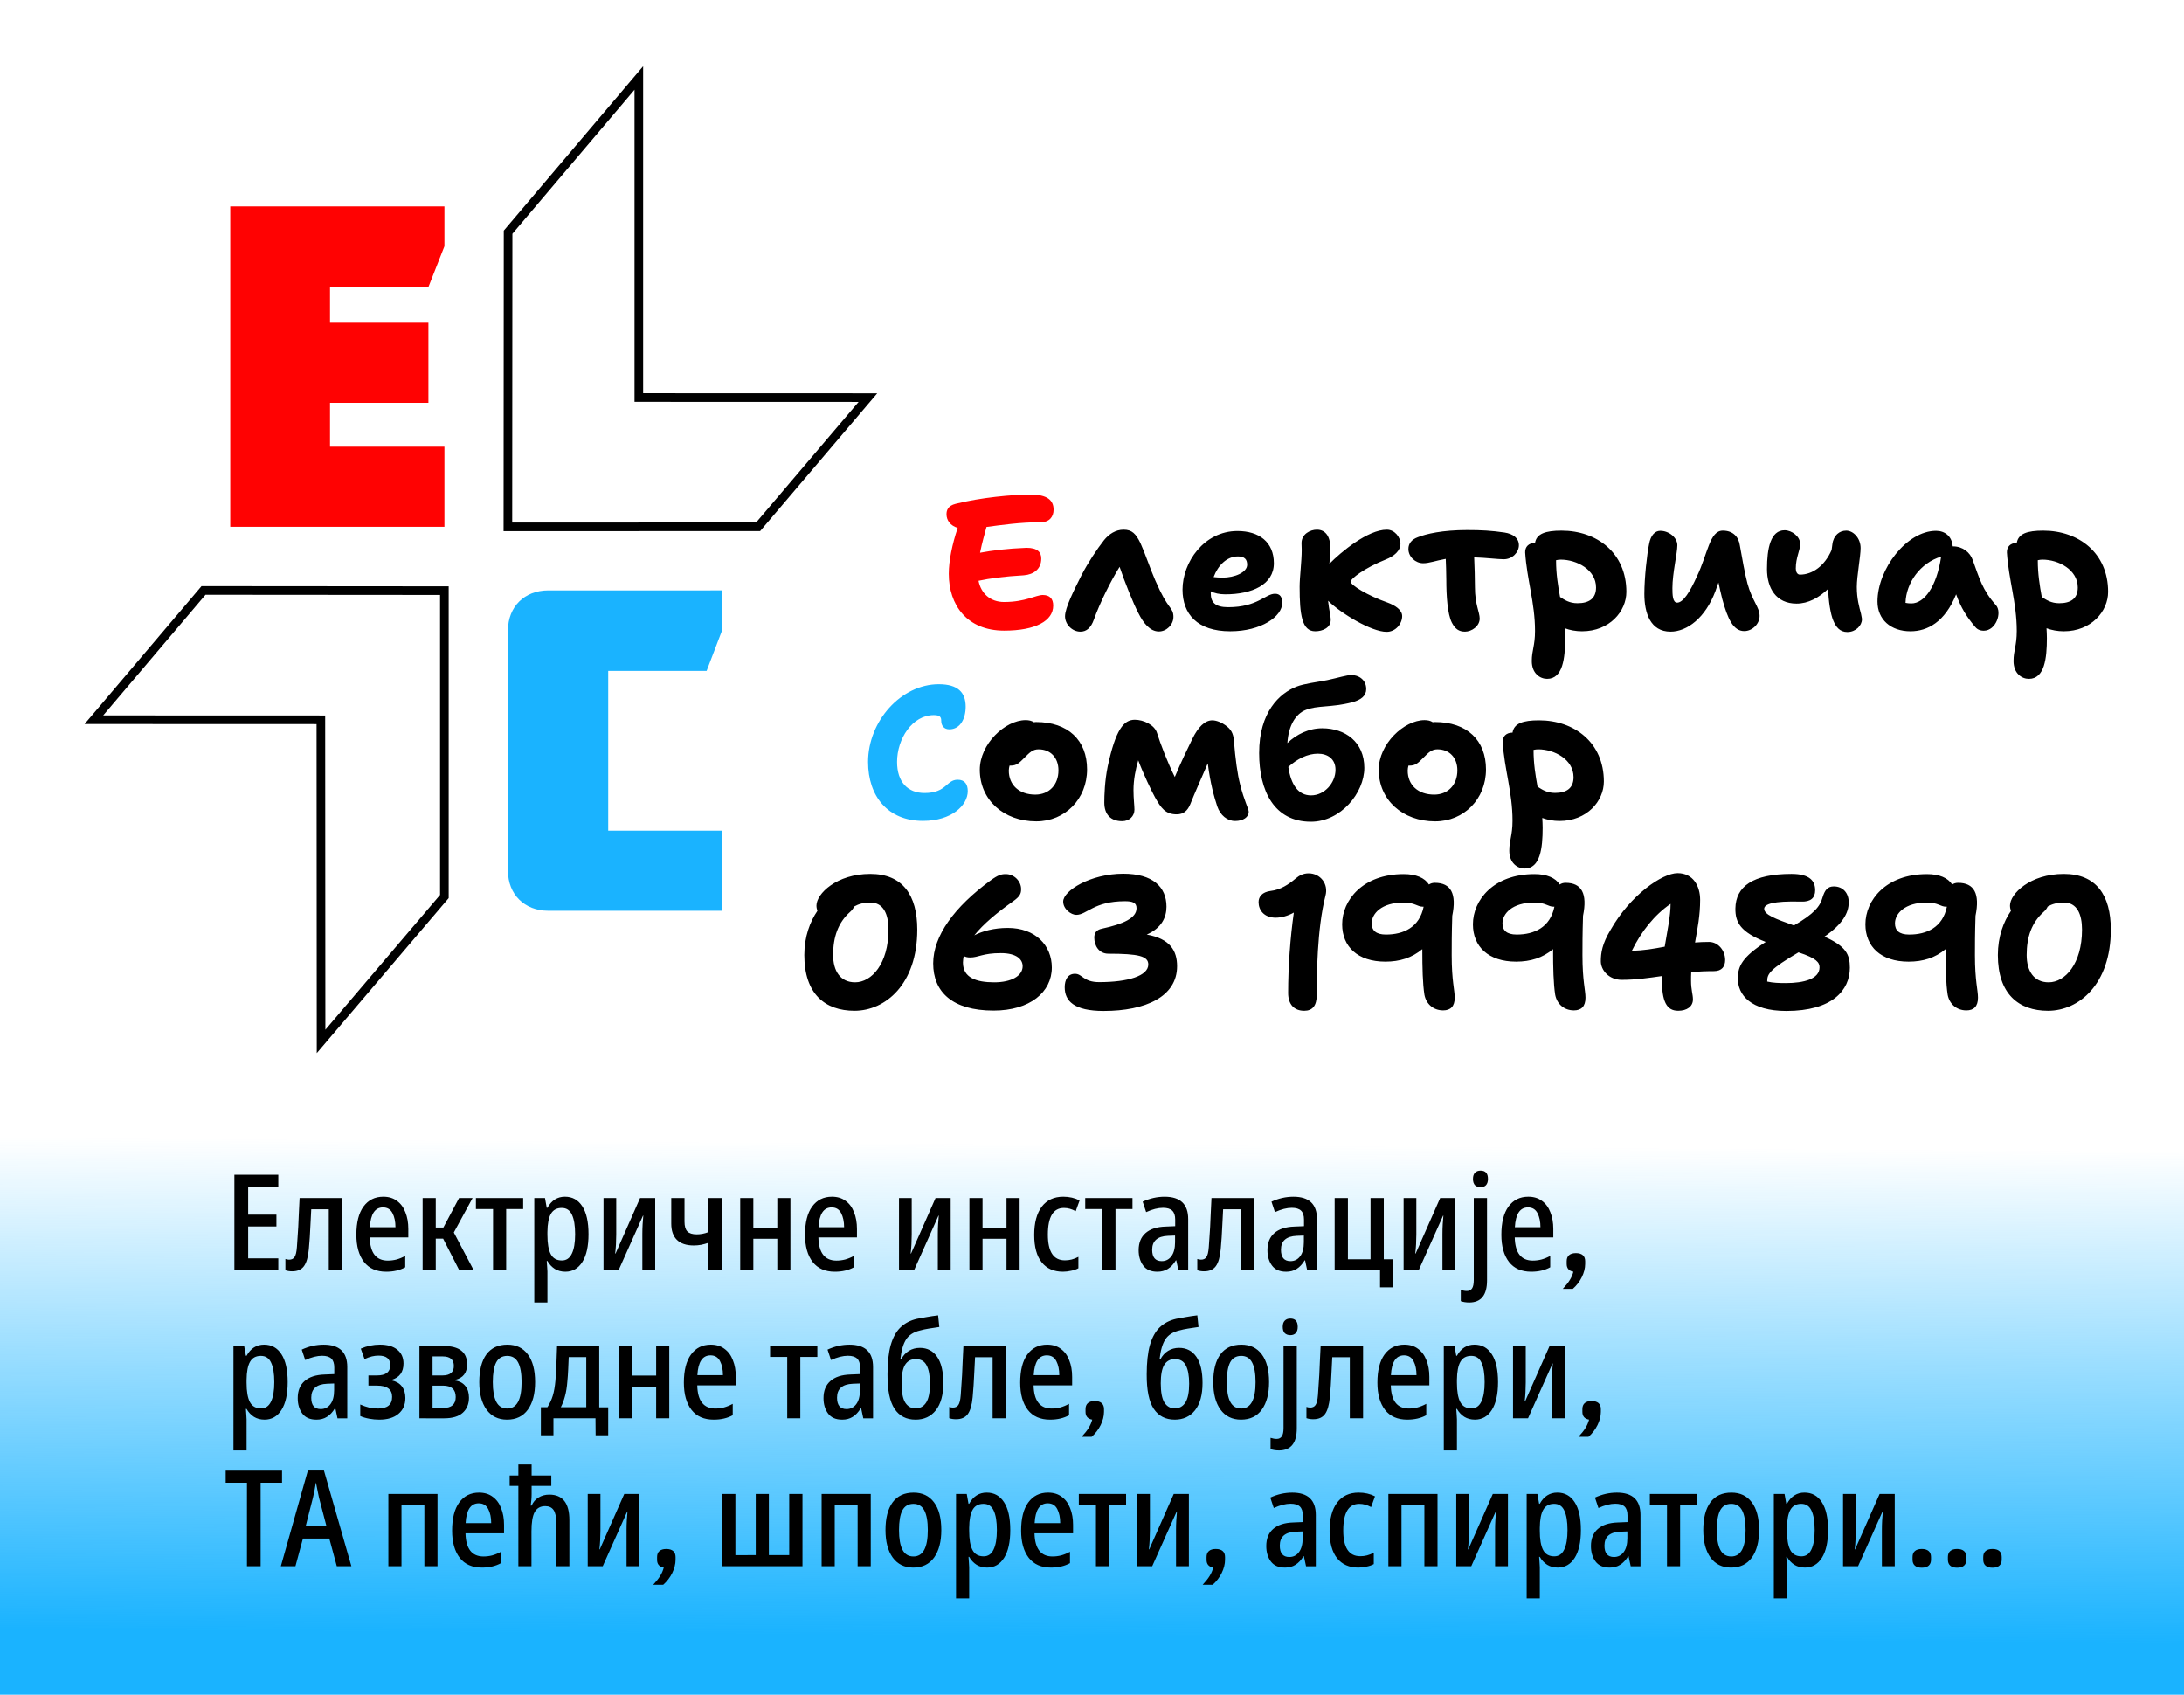 <?xml version="1.0" encoding="UTF-8" standalone="no"?>
<!-- Created with Inkscape (http://www.inkscape.org/) -->

<svg
   width="92.075mm"
   height="71.438mm"
   viewBox="0 0 348 270"
   version="1.1"
   data-id="svg1"
   xmlns:xlink="http://www.w3.org/1999/xlink"
   xmlns="http://www.w3.org/2000/svg"
   xmlns:svg="http://www.w3.org/2000/svg">
  <defs
     id="defs1">
    <linearGradient
       id="linearGradient433">
      <stop
         style="stop-color:#1ab3ff;stop-opacity:1;"
         offset="0"
         id="stop433" />
      <stop
         style="stop-color:#1ab3ff;stop-opacity:0;"
         offset="1"
         id="stop434" />
    </linearGradient>
    <linearGradient
       xlink:href="#linearGradient433"
       id="linearGradient444"
       gradientUnits="userSpaceOnUse"
       x1="543.5"
       y1="260.824"
       x2="544"
       y2="182.324"
       gradientTransform="translate(358,-1.0709489e-5)" />
  </defs>
  <g
     id="layer1"
     transform="translate(-716)">
    <rect
       style="display:inline;fill:url(#linearGradient444);fill-opacity:1;stroke:none;stroke-width:1.134;stroke-linejoin:miter;stroke-dasharray:none;stroke-opacity:1;paint-order:stroke fill markers"
       id="rect434"
       width="348"
       height="92.353"
       x="716"
       y="177.647" />
    <g
       id="text436"
       style="font-weight:500;font-stretch:condensed;font-size:21.333px;line-height:1.1;font-family:'IBM Plex Sans Condensed';-inkscape-font-specification:'IBM Plex Sans Condensed, Medium Condensed';stroke-width:3.708;paint-order:stroke fill markers"
       aria-label="Електричне инсталације,&#10;разводне табле, бојлери,&#10;ТА пећи, шпорети, аспиратори...">
      <path
         d="M 753.348,202.392 V 187.16 h 6.997 v 1.899 h -4.8 v 4.459 h 4.501 v 1.877 h -4.501 v 5.077 h 4.8 v 1.92 z m 9.216,0.149 q -0.619,0 -1.088,-0.171 v -1.792 q 0.32,0.107 0.597,0.107 0.576,0 0.853,-0.405 0.299,-0.427 0.384,-1.6 0.064,-0.832 0.107,-1.6 0.064,-0.768 0.107,-1.621 0.043,-0.875 0.085,-1.963 0.064,-1.109 0.128,-2.624 h 6.763 v 11.52 h -2.112 v -9.728 h -2.795 q -0.064,1.429 -0.128,2.496 -0.043,1.067 -0.107,1.984 -0.064,0.917 -0.149,1.877 -0.171,1.856 -0.768,2.688 -0.597,0.832 -1.877,0.832 z m 14.976,0.064 q -2.325,0 -3.541,-1.557 -1.216,-1.579 -1.216,-4.331 0,-2.923 1.131,-4.48 1.152,-1.579 3.157,-1.579 1.301,0 2.176,0.661 0.896,0.64 1.344,1.813 0.469,1.152 0.469,2.667 v 1.344 h -6.144 q 0.085,3.691 2.88,3.691 0.683,0 1.365,-0.171 0.704,-0.192 1.408,-0.576 v 1.813 q -1.28,0.704 -3.029,0.704 z m -2.603,-7.083 h 4.075 q 0,-1.344 -0.469,-2.24 -0.469,-0.917 -1.515,-0.917 -1.92,0 -2.091,3.157 z m 8.405,6.869 v -11.52 h 2.091 v 4.693 h 1.216 l 2.496,-4.693 h 2.155 l -2.987,5.483 3.179,6.037 h -2.304 l -2.581,-5.056 h -1.173 v 5.056 z m 11.221,0 v -9.771 h -2.731 v -1.749 h 7.531 v 1.749 h -2.709 v 9.771 z m 6.571,5.12 v -16.64 h 1.707 l 0.277,1.557 h 0.107 q 0.981,-1.771 2.795,-1.771 1.771,0 2.752,1.515 1.003,1.515 1.003,4.459 0,2.859 -0.981,4.416 -0.981,1.557 -2.709,1.557 -0.96,0 -1.685,-0.448 -0.725,-0.469 -1.173,-1.259 h -0.107 q 0.043,0.469 0.064,0.917 0.043,0.427 0.043,0.747 v 4.949 z m 4.395,-6.699 q 1.067,0 1.579,-1.067 0.533,-1.067 0.533,-3.115 0,-2.048 -0.512,-3.115 -0.491,-1.067 -1.621,-1.067 -1.195,0 -1.728,0.939 -0.533,0.917 -0.555,2.901 v 0.427 q 0,2.091 0.533,3.093 0.533,1.003 1.771,1.003 z m 6.635,1.579 v -11.52 h 2.027 v 5.803 q 0,0.725 -0.043,1.557 -0.043,0.832 -0.128,1.472 h 0.064 l 3.904,-8.832 h 2.411 v 11.52 h -2.048 v -5.803 q 0,-0.768 0.043,-1.536 0.043,-0.789 0.107,-1.387 h -0.043 l -3.904,8.725 z m 16.725,0 v -4.395 q -0.555,0.192 -1.152,0.32 -0.576,0.107 -1.195,0.107 -1.771,0 -2.688,-0.896 -0.896,-0.896 -0.896,-2.581 v -4.075 h 2.112 v 3.755 q 0,1.088 0.448,1.557 0.469,0.469 1.493,0.469 0.469,0 0.917,-0.085 0.469,-0.085 0.96,-0.277 v -5.419 h 2.091 v 11.52 z m 5.056,0 v -11.52 h 2.091 v 4.715 h 3.819 v -4.715 h 2.091 v 11.52 h -2.091 v -5.035 h -3.819 v 5.035 z m 15.083,0.213 q -2.325,0 -3.541,-1.557 -1.216,-1.579 -1.216,-4.331 0,-2.923 1.131,-4.48 1.152,-1.579 3.157,-1.579 1.301,0 2.176,0.661 0.896,0.64 1.344,1.813 0.469,1.152 0.469,2.667 v 1.344 h -6.144 q 0.085,3.691 2.88,3.691 0.683,0 1.365,-0.171 0.704,-0.192 1.408,-0.576 v 1.813 q -1.28,0.704 -3.029,0.704 z m -2.603,-7.083 h 4.075 q 0,-1.344 -0.469,-2.24 -0.469,-0.917 -1.515,-0.917 -1.92,0 -2.091,3.157 z m 12.821,6.869 v -11.52 h 2.027 v 5.803 q 0,0.725 -0.043,1.557 -0.043,0.832 -0.128,1.472 h 0.064 l 3.904,-8.832 h 2.411 v 11.52 h -2.048 v -5.803 q 0,-0.768 0.043,-1.536 0.043,-0.789 0.107,-1.387 h -0.043 l -3.904,8.725 z m 11.221,0 v -11.52 h 2.091 v 4.715 h 3.819 v -4.715 h 2.091 v 11.52 h -2.091 v -5.035 h -3.819 v 5.035 z m 14.912,0.213 q -2.197,0 -3.392,-1.493 -1.195,-1.493 -1.195,-4.373 0,-2.88 1.195,-4.48 1.216,-1.6 3.435,-1.6 1.451,0 2.603,0.597 l -0.619,1.707 q -0.491,-0.256 -0.939,-0.384 -0.448,-0.128 -0.939,-0.128 -2.56,0 -2.56,4.245 0,4.096 2.709,4.096 1.067,0.021 2.155,-0.555 v 1.813 q -0.491,0.277 -1.173,0.405 -0.661,0.149 -1.28,0.149 z m 6.272,-0.213 v -9.771 h -2.731 v -1.749 h 7.531 v 1.749 h -2.709 v 9.771 z m 8.747,0.213 q -1.515,0 -2.24,-0.981 -0.725,-0.981 -0.725,-2.453 0,-1.749 1.088,-2.709 1.109,-0.981 3.2,-1.045 l 1.536,-0.064 v -1.045 q 0,-0.981 -0.469,-1.429 -0.469,-0.448 -1.472,-0.448 -1.195,0 -2.688,0.683 l -0.555,-1.664 q 1.707,-0.789 3.499,-0.789 3.755,0 3.755,3.563 v 8.171 h -1.557 l -0.341,-1.6 h -0.064 q -0.555,0.917 -1.28,1.365 -0.704,0.448 -1.685,0.448 z m 0.704,-1.685 q 0.96,0 1.536,-0.768 0.597,-0.789 0.597,-2.24 v -1.067 l -1.131,0.043 q -2.517,0.107 -2.517,2.219 0,1.813 1.515,1.813 z m 6.763,1.621 q -0.619,0 -1.088,-0.171 v -1.792 q 0.32,0.107 0.597,0.107 0.576,0 0.853,-0.405 0.299,-0.427 0.384,-1.6 0.064,-0.832 0.107,-1.6 0.064,-0.768 0.107,-1.621 0.043,-0.875 0.085,-1.963 0.064,-1.109 0.128,-2.624 h 6.763 v 11.52 h -2.112 v -9.728 h -2.795 q -0.064,1.429 -0.128,2.496 -0.043,1.067 -0.107,1.984 -0.064,0.917 -0.149,1.877 -0.171,1.856 -0.768,2.688 -0.597,0.832 -1.877,0.832 z m 13.056,0.064 q -1.515,0 -2.24,-0.981 -0.725,-0.981 -0.725,-2.453 0,-1.749 1.088,-2.709 1.109,-0.981 3.2,-1.045 l 1.536,-0.064 v -1.045 q 0,-0.981 -0.469,-1.429 -0.469,-0.448 -1.472,-0.448 -1.195,0 -2.688,0.683 l -0.555,-1.664 q 1.707,-0.789 3.499,-0.789 3.755,0 3.755,3.563 v 8.171 h -1.557 l -0.341,-1.6 h -0.064 q -0.555,0.917 -1.28,1.365 -0.704,0.448 -1.685,0.448 z m 0.704,-1.685 q 0.96,0 1.536,-0.768 0.597,-0.789 0.597,-2.24 v -1.067 l -1.131,0.043 q -2.517,0.107 -2.517,2.219 0,1.813 1.515,1.813 z m 14.272,4.181 v -2.709 h -7.232 v -11.52 h 2.112 v 9.749 h 3.605 v -9.749 h 2.112 v 9.749 h 1.451 v 4.48 z m 3.755,-2.709 v -11.52 h 2.027 v 5.803 q 0,0.725 -0.043,1.557 -0.043,0.832 -0.128,1.472 h 0.064 l 3.904,-8.832 h 2.411 v 11.52 h -2.048 v -5.803 q 0,-0.768 0.043,-1.536 0.043,-0.789 0.107,-1.387 h -0.043 l -3.904,8.725 z m 11.051,-14.571 q 0,-0.661 0.32,-0.981 0.32,-0.341 0.896,-0.341 1.173,0 1.173,1.323 0,0.661 -0.32,1.003 -0.32,0.32 -0.853,0.32 -0.555,0 -0.896,-0.32 -0.32,-0.341 -0.32,-1.003 z m -0.576,19.691 q -0.789,0 -1.365,-0.213 v -1.792 q 0.512,0.171 0.981,0.171 0.533,0 0.811,-0.405 0.277,-0.405 0.277,-1.344 v -13.056 h 2.112 v 13.12 q 0,3.499 -2.816,3.52 z m 9.856,-4.907 q -2.325,0 -3.541,-1.557 -1.216,-1.579 -1.216,-4.331 0,-2.923 1.131,-4.48 1.152,-1.579 3.157,-1.579 1.301,0 2.176,0.661 0.896,0.64 1.344,1.813 0.469,1.152 0.469,2.667 v 1.344 h -6.144 q 0.085,3.691 2.88,3.691 0.683,0 1.365,-0.171 0.704,-0.192 1.408,-0.576 v 1.813 q -1.28,0.704 -3.029,0.704 z m -2.603,-7.083 h 4.075 q 0,-1.344 -0.469,-2.24 -0.469,-0.917 -1.515,-0.917 -1.92,0 -2.091,3.157 z m 9.728,4.117 c -0.981,0 -1.472,0.469 -1.472,1.28 v 0.448 c 0,0.683 0.341,1.109 1.067,1.237 -0.256,0.96 -0.747,1.728 -1.685,2.731 h 1.6 c 1.195,-1.045 1.963,-2.603 1.963,-3.968 v -0.448 c 0,-0.811 -0.491,-1.28 -1.472,-1.28 z"
         id="path445" />
      <path
         d="m 753.199,231.082 v -16.64 h 1.707 l 0.277,1.557 h 0.107 q 0.981,-1.771 2.795,-1.771 1.771,0 2.752,1.515 1.003,1.515 1.003,4.459 0,2.859 -0.981,4.416 -0.981,1.557 -2.709,1.557 -0.96,0 -1.685,-0.448 -0.725,-0.469 -1.173,-1.259 h -0.107 q 0.043,0.469 0.064,0.917 0.043,0.427 0.043,0.747 v 4.949 z m 4.395,-6.699 q 1.067,0 1.579,-1.067 0.533,-1.067 0.533,-3.115 0,-2.048 -0.512,-3.115 -0.491,-1.067 -1.621,-1.067 -1.195,0 -1.728,0.939 -0.533,0.917 -0.555,2.901 v 0.427 q 0,2.091 0.533,3.093 0.533,1.003 1.771,1.003 z m 8.811,1.792 q -1.515,0 -2.24,-0.981 -0.725,-0.981 -0.725,-2.453 0,-1.749 1.088,-2.709 1.109,-0.981 3.2,-1.045 l 1.536,-0.064 v -1.045 q 0,-0.981 -0.469,-1.429 -0.469,-0.448 -1.472,-0.448 -1.195,0 -2.688,0.683 l -0.555,-1.664 q 1.707,-0.789 3.499,-0.789 3.755,0 3.755,3.563 v 8.171 h -1.557 l -0.341,-1.6 h -0.064 q -0.555,0.917 -1.28,1.365 -0.704,0.448 -1.685,0.448 z m 0.704,-1.685 q 0.96,0 1.536,-0.768 0.597,-0.789 0.597,-2.24 v -1.067 l -1.131,0.043 q -2.517,0.107 -2.517,2.219 0,1.813 1.515,1.813 z m 9.323,1.685 q -0.789,0 -1.6,-0.149 -0.811,-0.149 -1.429,-0.427 v -1.835 q 0.725,0.32 1.429,0.491 0.725,0.149 1.408,0.149 2.24,0 2.24,-1.856 0,-1.792 -2.389,-1.792 h -1.387 v -1.621 h 1.365 q 2.112,0 2.112,-1.643 0,-1.515 -1.856,-1.515 -0.533,0 -1.067,0.128 -0.533,0.128 -1.173,0.427 l -0.597,-1.664 q 1.451,-0.64 3.051,-0.64 1.792,0 2.773,0.811 0.981,0.789 0.981,2.197 0,2.027 -1.877,2.603 v 0.085 q 1.067,0.235 1.621,0.96 0.555,0.725 0.555,1.835 0,1.621 -1.109,2.539 -1.088,0.917 -3.051,0.917 z m 6.4,-0.213 v -11.52 h 3.84 q 3.755,0 3.755,2.923 0,2.027 -1.899,2.475 v 0.107 q 1.045,0.149 1.621,0.875 0.576,0.704 0.576,1.856 0,1.493 -0.981,2.389 -0.981,0.896 -2.987,0.896 z m 2.091,-6.827 h 1.579 q 1.813,0 1.813,-1.515 0,-1.515 -1.771,-1.515 h -1.621 z m 0,5.184 h 1.685 q 2.005,0 2.005,-1.749 0,-1.813 -2.048,-1.813 h -1.643 z m 11.861,1.856 q -2.091,0 -3.264,-1.6 -1.152,-1.6 -1.152,-4.373 0,-2.859 1.131,-4.416 1.152,-1.557 3.349,-1.557 2.091,0 3.243,1.536 1.173,1.536 1.173,4.437 0,2.773 -1.152,4.373 -1.152,1.6 -3.328,1.6 z m 0.043,-1.771 q 2.283,0 2.283,-4.203 0,-2.091 -0.555,-3.136 -0.555,-1.045 -1.728,-1.045 -1.216,0 -1.771,1.045 -0.533,1.045 -0.533,3.136 0,2.069 0.555,3.136 0.555,1.067 1.749,1.067 z m 5.355,4.267 v -4.48 h 1.045 q 0.555,-0.853 0.853,-1.835 0.299,-0.981 0.427,-2.432 0.043,-0.683 0.085,-1.429 0.043,-0.747 0.085,-1.707 0.043,-0.981 0.085,-2.347 h 6.72 v 9.771 h 1.429 v 4.459 h -2.005 l -0.021,-2.709 h -6.699 v 2.709 z m 3.179,-4.48 h 4.053 v -7.979 h -2.795 q -0.043,1.003 -0.085,1.984 -0.043,0.96 -0.128,1.835 -0.107,1.429 -0.384,2.411 -0.256,0.981 -0.661,1.749 z m 9.28,1.771 v -11.52 h 2.091 v 4.715 h 3.819 v -4.715 h 2.091 v 11.52 h -2.091 v -5.035 h -3.819 v 5.035 z m 15.083,0.213 q -2.325,0 -3.541,-1.557 -1.216,-1.579 -1.216,-4.331 0,-2.923 1.131,-4.48 1.152,-1.579 3.157,-1.579 1.301,0 2.176,0.661 0.896,0.64 1.344,1.813 0.469,1.152 0.469,2.667 v 1.344 h -6.144 q 0.085,3.691 2.88,3.691 0.683,0 1.365,-0.171 0.704,-0.192 1.408,-0.576 v 1.813 q -1.28,0.704 -3.029,0.704 z m -2.603,-7.083 h 4.075 q 0,-1.344 -0.469,-2.24 -0.469,-0.917 -1.515,-0.917 -1.92,0 -2.091,3.157 z m 14.315,6.869 v -9.771 h -2.731 v -1.749 h 7.531 v 1.749 H 843.524 v 9.771 z m 8.747,0.213 q -1.515,0 -2.24,-0.981 -0.725,-0.981 -0.725,-2.453 0,-1.749 1.088,-2.709 1.109,-0.981 3.2,-1.045 l 1.536,-0.064 v -1.045 q 0,-0.981 -0.469,-1.429 -0.469,-0.448 -1.472,-0.448 -1.195,0 -2.688,0.683 l -0.555,-1.664 q 1.707,-0.789 3.499,-0.789 3.755,0 3.755,3.563 v 8.171 h -1.557 l -0.341,-1.6 h -0.064 q -0.555,0.917 -1.28,1.365 -0.704,0.448 -1.685,0.448 z m 0.704,-1.685 q 0.96,0 1.536,-0.768 0.597,-0.789 0.597,-2.24 v -1.067 l -1.131,0.043 q -2.517,0.107 -2.517,2.219 0,1.813 1.515,1.813 z m 10.987,1.685 q -2.176,0 -3.328,-1.707 -1.152,-1.728 -1.131,-5.504 0,-2.859 0.512,-4.672 0.533,-1.835 1.557,-2.816 1.045,-1.003 2.624,-1.365 0.597,-0.128 1.515,-0.277 0.939,-0.171 1.856,-0.277 l 0.192,1.856 q -0.875,0.128 -1.685,0.256 -0.789,0.128 -1.387,0.299 -1.536,0.363 -2.219,1.429 -0.683,1.045 -0.917,3.179 h 0.128 q 0.469,-0.896 1.237,-1.365 0.768,-0.469 1.749,-0.469 1.771,0 2.752,1.429 0.981,1.429 0.981,4.16 0,2.837 -1.195,4.352 -1.195,1.493 -3.243,1.493 z m 0,-1.792 q 1.109,0 1.707,-0.939 0.597,-0.939 0.597,-2.987 0,-1.941 -0.533,-2.923 -0.512,-1.003 -1.728,-1.003 -1.131,0 -1.707,0.917 -0.555,0.917 -0.555,2.944 0,2.112 0.576,3.051 0.597,0.939 1.643,0.939 z m 6.464,1.728 q -0.619,0 -1.088,-0.171 v -1.792 q 0.32,0.107 0.597,0.107 0.576,0 0.853,-0.405 0.299,-0.427 0.384,-1.6 0.064,-0.832 0.107,-1.6 0.064,-0.768 0.107,-1.621 0.043,-0.875 0.085,-1.963 0.064,-1.109 0.128,-2.624 h 6.763 v 11.52 h -2.112 v -9.728 h -2.795 q -0.064,1.429 -0.128,2.496 -0.043,1.067 -0.107,1.984 -0.064,0.917 -0.149,1.877 -0.171,1.856 -0.768,2.688 -0.597,0.832 -1.877,0.832 z m 14.976,0.064 q -2.325,0 -3.541,-1.557 -1.216,-1.579 -1.216,-4.331 0,-2.923 1.131,-4.48 1.152,-1.579 3.157,-1.579 1.301,0 2.176,0.661 0.896,0.64 1.344,1.813 0.469,1.152 0.469,2.667 v 1.344 h -6.144 q 0.085,3.691 2.88,3.691 0.683,0 1.365,-0.171 0.704,-0.192 1.408,-0.576 v 1.813 q -1.28,0.704 -3.029,0.704 z m -2.603,-7.083 h 4.075 q 0,-1.344 -0.469,-2.24 -0.469,-0.917 -1.515,-0.917 -1.92,0 -2.091,3.157 z m 9.728,4.117 c -0.981,0 -1.472,0.469 -1.472,1.28 v 0.448 c 0,0.683 0.341,1.109 1.067,1.237 -0.256,0.96 -0.747,1.728 -1.685,2.731 h 1.6 c 1.195,-1.045 1.963,-2.603 1.963,-3.968 v -0.448 c 0,-0.811 -0.491,-1.28 -1.472,-1.28 z m 12.736,2.965 q -2.176,0 -3.328,-1.707 -1.152,-1.728 -1.131,-5.504 0,-2.859 0.512,-4.672 0.533,-1.835 1.557,-2.816 1.045,-1.003 2.624,-1.365 0.597,-0.128 1.515,-0.277 0.939,-0.171 1.856,-0.277 l 0.192,1.856 q -0.875,0.128 -1.685,0.256 -0.789,0.128 -1.387,0.299 -1.536,0.363 -2.219,1.429 -0.683,1.045 -0.917,3.179 h 0.128 q 0.469,-0.896 1.237,-1.365 0.768,-0.469 1.749,-0.469 1.771,0 2.752,1.429 0.981,1.429 0.981,4.16 0,2.837 -1.195,4.352 -1.195,1.493 -3.243,1.493 z m 0,-1.792 q 1.109,0 1.707,-0.939 0.597,-0.939 0.597,-2.987 0,-1.941 -0.533,-2.923 -0.512,-1.003 -1.728,-1.003 -1.131,0 -1.707,0.917 -0.555,0.917 -0.555,2.944 0,2.112 0.576,3.051 0.597,0.939 1.643,0.939 z m 10.56,1.792 q -2.091,0 -3.264,-1.6 -1.152,-1.6 -1.152,-4.373 0,-2.859 1.131,-4.416 1.152,-1.557 3.349,-1.557 2.091,0 3.243,1.536 1.173,1.536 1.173,4.437 0,2.773 -1.152,4.373 -1.152,1.6 -3.328,1.6 z m 0.043,-1.771 q 2.283,0 2.283,-4.203 0,-2.091 -0.555,-3.136 -0.555,-1.045 -1.728,-1.045 -1.216,0 -1.771,1.045 -0.533,1.045 -0.533,3.136 0,2.069 0.555,3.136 0.555,1.067 1.749,1.067 z m 6.613,-13.013 q 0,-0.661 0.32,-0.981 0.32,-0.341 0.896,-0.341 1.173,0 1.173,1.323 0,0.661 -0.32,1.003 -0.32,0.32 -0.853,0.32 -0.555,0 -0.896,-0.32 -0.32,-0.341 -0.32,-1.003 z m -0.576,19.691 q -0.789,0 -1.365,-0.213 v -1.792 q 0.512,0.171 0.981,0.171 0.533,0 0.811,-0.405 0.277,-0.405 0.277,-1.344 v -13.056 h 2.112 v 13.12 q 0,3.499 -2.816,3.52 z m 5.44,-4.971 q -0.619,0 -1.088,-0.171 v -1.792 q 0.32,0.107 0.597,0.107 0.576,0 0.853,-0.405 0.299,-0.427 0.384,-1.6 0.064,-0.832 0.107,-1.6 0.064,-0.768 0.107,-1.621 0.043,-0.875 0.085,-1.963 0.064,-1.109 0.128,-2.624 h 6.763 v 11.52 h -2.112 v -9.728 h -2.795 q -0.064,1.429 -0.128,2.496 -0.043,1.067 -0.107,1.984 -0.064,0.917 -0.149,1.877 -0.171,1.856 -0.768,2.688 -0.597,0.832 -1.877,0.832 z m 14.976,0.064 q -2.325,0 -3.541,-1.557 -1.216,-1.579 -1.216,-4.331 0,-2.923 1.131,-4.48 1.152,-1.579 3.157,-1.579 1.301,0 2.176,0.661 0.896,0.64 1.344,1.813 0.469,1.152 0.469,2.667 v 1.344 h -6.144 q 0.085,3.691 2.88,3.691 0.683,0 1.365,-0.171 0.704,-0.192 1.408,-0.576 v 1.813 q -1.28,0.704 -3.029,0.704 z m -2.603,-7.083 h 4.075 q 0,-1.344 -0.469,-2.24 -0.469,-0.917 -1.515,-0.917 -1.92,0 -2.091,3.157 z m 8.427,11.989 v -16.64 h 1.707 l 0.277,1.557 h 0.107 q 0.981,-1.771 2.795,-1.771 1.771,0 2.752,1.515 1.003,1.515 1.003,4.459 0,2.859 -0.981,4.416 -0.981,1.557 -2.709,1.557 -0.96,0 -1.685,-0.448 -0.725,-0.469 -1.173,-1.259 h -0.107 q 0.043,0.469 0.064,0.917 0.043,0.427 0.043,0.747 v 4.949 z m 4.395,-6.699 q 1.067,0 1.579,-1.067 0.533,-1.067 0.533,-3.115 0,-2.048 -0.512,-3.115 -0.491,-1.067 -1.621,-1.067 -1.195,0 -1.728,0.939 -0.533,0.917 -0.555,2.901 v 0.427 q 0,2.091 0.533,3.093 0.533,1.003 1.771,1.003 z m 6.635,1.579 v -11.52 h 2.027 v 5.803 q 0,0.725 -0.043,1.557 -0.043,0.832 -0.128,1.472 h 0.064 l 3.904,-8.832 h 2.411 v 11.52 h -2.048 v -5.803 q 0,-0.768 0.043,-1.536 0.043,-0.789 0.107,-1.387 h -0.043 l -3.904,8.725 z m 12.523,-2.752 c -0.981,0 -1.472,0.469 -1.472,1.28 v 0.448 c 0,0.683 0.341,1.109 1.067,1.237 -0.256,0.96 -0.747,1.728 -1.685,2.731 h 1.6 c 1.195,-1.045 1.963,-2.603 1.963,-3.968 v -0.448 c 0,-0.811 -0.491,-1.28 -1.472,-1.28 z"
         id="path446" />
      <path
         d="m 757.529,249.533 h -2.176 v -13.312 h -3.392 v -1.92 h 8.981 v 1.92 h -3.413 z m 12.139,0 -1.195,-4.416 h -4.203 l -1.195,4.416 h -2.325 l 4.309,-15.253 h 2.56 l 4.373,15.253 z m -2.837,-10.923 q -0.107,-0.555 -0.256,-1.237 -0.149,-0.704 -0.235,-1.195 -0.085,0.555 -0.213,1.216 -0.128,0.64 -0.256,1.195 l -1.173,4.587 h 3.328 z m 11.051,10.923 v -11.52 h 7.829 v 11.52 h -2.091 v -9.749 h -3.648 v 9.749 z m 14.912,0.213 q -2.325,0 -3.541,-1.557 -1.216,-1.579 -1.216,-4.331 0,-2.923 1.131,-4.48 1.152,-1.579 3.157,-1.579 1.301,0 2.176,0.661 0.896,0.64 1.344,1.813 0.469,1.152 0.469,2.667 v 1.344 h -6.144 q 0.085,3.691 2.88,3.691 0.683,0 1.365,-0.171 0.704,-0.192 1.408,-0.576 v 1.813 q -1.28,0.704 -3.029,0.704 z m -2.603,-7.083 h 4.075 q 0,-1.344 -0.469,-2.24 -0.469,-0.917 -1.515,-0.917 -1.92,0 -2.091,3.157 z m 8.405,6.869 v -12.8 h -1.387 v -1.664 h 1.387 v -1.749 h 2.112 v 1.749 h 3.136 v 1.664 h -3.136 v 1.28 q 0,0.491 -0.043,0.981 -0.043,0.491 -0.107,0.875 h 0.149 q 0.363,-0.832 1.088,-1.28 0.747,-0.469 1.728,-0.469 3.2,0 3.2,4.053 v 7.36 h -2.091 v -6.976 q 0,-1.365 -0.427,-1.984 -0.427,-0.619 -1.323,-0.619 -1.152,0 -1.685,0.939 -0.512,0.939 -0.512,3.072 v 5.568 z m 11.051,0 v -11.52 h 2.027 v 5.803 q 0,0.725 -0.043,1.557 -0.043,0.832 -0.128,1.472 h 0.064 l 3.904,-8.832 h 2.411 v 11.52 h -2.048 v -5.803 q 0,-0.768 0.043,-1.536 0.043,-0.789 0.107,-1.387 h -0.043 l -3.904,8.725 z m 12.523,-2.752 c -0.981,0 -1.472,0.469 -1.472,1.28 v 0.448 c 0,0.683 0.341,1.109 1.067,1.237 -0.256,0.96 -0.747,1.728 -1.685,2.731 h 1.6 c 1.195,-1.045 1.963,-2.603 1.963,-3.968 v -0.448 c 0,-0.811 -0.491,-1.28 -1.472,-1.28 z m 8.896,2.752 v -11.52 h 2.112 v 9.749 H 836.42 v -9.749 h 2.091 v 9.749 h 3.243 v -9.749 h 2.112 v 11.52 z m 15.851,0 v -11.52 h 7.829 v 11.52 h -2.091 v -9.749 h -3.648 v 9.749 z m 14.592,0.213 q -2.091,0 -3.264,-1.6 -1.152,-1.6 -1.152,-4.373 0,-2.859 1.131,-4.416 1.152,-1.557 3.349,-1.557 2.091,0 3.243,1.536 1.173,1.536 1.173,4.437 0,2.773 -1.152,4.373 -1.152,1.6 -3.328,1.6 z m 0.043,-1.771 q 2.283,0 2.283,-4.203 0,-2.091 -0.555,-3.136 -0.555,-1.045 -1.728,-1.045 -1.216,0 -1.771,1.045 -0.533,1.045 -0.533,3.136 0,2.069 0.555,3.136 0.555,1.067 1.749,1.067 z m 6.784,6.677 v -16.64 h 1.707 l 0.277,1.557 h 0.107 q 0.981,-1.771 2.795,-1.771 1.771,0 2.752,1.515 1.003,1.515 1.003,4.459 0,2.859 -0.981,4.416 -0.981,1.557 -2.709,1.557 -0.96,0 -1.685,-0.448 -0.725,-0.469 -1.173,-1.259 h -0.107 q 0.043,0.469 0.064,0.917 0.043,0.427 0.043,0.747 v 4.949 z m 4.395,-6.699 q 1.067,0 1.579,-1.067 0.533,-1.067 0.533,-3.115 0,-2.048 -0.512,-3.115 -0.491,-1.067 -1.621,-1.067 -1.195,0 -1.728,0.939 -0.533,0.917 -0.555,2.901 v 0.427 q 0,2.091 0.533,3.093 0.533,1.003 1.771,1.003 z m 10.731,1.792 q -2.325,0 -3.541,-1.557 -1.216,-1.579 -1.216,-4.331 0,-2.923 1.131,-4.48 1.152,-1.579 3.157,-1.579 1.301,0 2.176,0.661 0.896,0.64 1.344,1.813 0.469,1.152 0.469,2.667 v 1.344 h -6.144 q 0.085,3.691 2.88,3.691 0.683,0 1.365,-0.171 0.704,-0.192 1.408,-0.576 v 1.813 q -1.28,0.704 -3.029,0.704 z m -2.603,-7.083 h 4.075 q 0,-1.344 -0.469,-2.24 -0.469,-0.917 -1.515,-0.917 -1.92,0 -2.091,3.157 z m 9.771,6.869 v -9.771 h -2.731 v -1.749 h 7.531 v 1.749 h -2.709 v 9.771 z m 6.571,0 v -11.52 h 2.027 v 5.803 q 0,0.725 -0.043,1.557 -0.043,0.832 -0.128,1.472 h 0.064 l 3.904,-8.832 h 2.411 v 11.52 h -2.048 v -5.803 q 0,-0.768 0.043,-1.536 0.043,-0.789 0.107,-1.387 h -0.043 l -3.904,8.725 z m 12.523,-2.752 c -0.981,0 -1.472,0.469 -1.472,1.28 v 0.448 c 0,0.683 0.341,1.109 1.067,1.237 -0.256,0.96 -0.747,1.728 -1.685,2.731 h 1.6 c 1.195,-1.045 1.963,-2.603 1.963,-3.968 v -0.448 c 0,-0.811 -0.491,-1.28 -1.472,-1.28 z m 11.008,2.965 q -1.515,0 -2.24,-0.981 -0.725,-0.981 -0.725,-2.453 0,-1.749 1.088,-2.709 1.109,-0.981 3.2,-1.045 l 1.536,-0.064 v -1.045 q 0,-0.981 -0.469,-1.429 -0.469,-0.448 -1.472,-0.448 -1.195,0 -2.688,0.683 l -0.555,-1.664 q 1.707,-0.789 3.499,-0.789 3.755,0 3.755,3.563 v 8.171 h -1.557 l -0.341,-1.6 h -0.064 q -0.555,0.917 -1.28,1.365 -0.704,0.448 -1.685,0.448 z m 0.704,-1.685 q 0.96,0 1.536,-0.768 0.597,-0.789 0.597,-2.24 v -1.067 l -1.131,0.043 q -2.517,0.107 -2.517,2.219 0,1.813 1.515,1.813 z m 11.008,1.685 q -2.197,0 -3.392,-1.493 -1.195,-1.493 -1.195,-4.373 0,-2.88 1.195,-4.48 1.216,-1.6 3.435,-1.6 1.451,0 2.603,0.597 l -0.619,1.707 q -0.491,-0.256 -0.939,-0.384 -0.448,-0.128 -0.939,-0.128 -2.56,0 -2.56,4.245 0,4.096 2.709,4.096 1.067,0.021 2.155,-0.555 v 1.813 q -0.491,0.277 -1.173,0.405 -0.661,0.149 -1.28,0.149 z m 4.779,-0.213 v -11.52 h 7.829 v 11.52 h -2.091 v -9.749 h -3.648 v 9.749 z m 10.816,0 v -11.52 h 2.027 v 5.803 q 0,0.725 -0.043,1.557 -0.043,0.832 -0.128,1.472 h 0.064 l 3.904,-8.832 h 2.411 v 11.52 h -2.048 v -5.803 q 0,-0.768 0.043,-1.536 0.043,-0.789 0.107,-1.387 h -0.043 l -3.904,8.725 z m 11.221,5.12 v -16.64 h 1.707 l 0.277,1.557 h 0.107 q 0.981,-1.771 2.795,-1.771 1.771,0 2.752,1.515 1.003,1.515 1.003,4.459 0,2.859 -0.981,4.416 -0.981,1.557 -2.709,1.557 -0.96,0 -1.685,-0.448 -0.725,-0.469 -1.173,-1.259 h -0.107 q 0.043,0.469 0.064,0.917 0.043,0.427 0.043,0.747 v 4.949 z m 4.395,-6.699 q 1.067,0 1.579,-1.067 0.533,-1.067 0.533,-3.115 0,-2.048 -0.512,-3.115 -0.491,-1.067 -1.621,-1.067 -1.195,0 -1.728,0.939 -0.533,0.917 -0.555,2.901 v 0.427 q 0,2.091 0.533,3.093 0.533,1.003 1.771,1.003 z m 8.811,1.792 q -1.515,0 -2.24,-0.981 -0.725,-0.981 -0.725,-2.453 0,-1.749 1.088,-2.709 1.109,-0.981 3.2,-1.045 l 1.536,-0.064 v -1.045 q 0,-0.981 -0.469,-1.429 -0.469,-0.448 -1.472,-0.448 -1.195,0 -2.688,0.683 l -0.555,-1.664 q 1.707,-0.789 3.499,-0.789 3.755,0 3.755,3.563 v 8.171 h -1.557 l -0.341,-1.6 h -0.064 q -0.555,0.917 -1.28,1.365 -0.704,0.448 -1.685,0.448 z m 0.704,-1.685 q 0.96,0 1.536,-0.768 0.597,-0.789 0.597,-2.24 v -1.067 l -1.131,0.043 q -2.517,0.107 -2.517,2.219 0,1.813 1.515,1.813 z m 8.448,1.472 v -9.771 h -2.731 v -1.749 h 7.531 v 1.749 h -2.709 v 9.771 z m 10.197,0.213 q -2.091,0 -3.264,-1.6 -1.152,-1.6 -1.152,-4.373 0,-2.859 1.131,-4.416 1.152,-1.557 3.349,-1.557 2.091,0 3.243,1.536 1.173,1.536 1.173,4.437 0,2.773 -1.152,4.373 -1.152,1.6 -3.328,1.6 z m 0.043,-1.771 q 2.283,0 2.283,-4.203 0,-2.091 -0.555,-3.136 -0.555,-1.045 -1.728,-1.045 -1.216,0 -1.771,1.045 -0.533,1.045 -0.533,3.136 0,2.069 0.555,3.136 0.555,1.067 1.749,1.067 z m 6.784,6.677 v -16.64 h 1.707 l 0.277,1.557 h 0.107 q 0.981,-1.771 2.795,-1.771 1.771,0 2.752,1.515 1.003,1.515 1.003,4.459 0,2.859 -0.981,4.416 -0.981,1.557 -2.709,1.557 -0.96,0 -1.685,-0.448 -0.725,-0.469 -1.173,-1.259 h -0.107 q 0.043,0.469 0.064,0.917 0.043,0.427 0.043,0.747 v 4.949 z m 4.395,-6.699 q 1.067,0 1.579,-1.067 0.533,-1.067 0.533,-3.115 0,-2.048 -0.512,-3.115 -0.491,-1.067 -1.621,-1.067 -1.195,0 -1.728,0.939 -0.533,0.917 -0.555,2.901 v 0.427 q 0,2.091 0.533,3.093 0.533,1.003 1.771,1.003 z m 6.635,1.579 v -11.52 h 2.027 v 5.803 q 0,0.725 -0.043,1.557 -0.043,0.832 -0.128,1.472 h 0.064 l 3.904,-8.832 h 2.411 v 11.52 h -2.048 v -5.803 q 0,-0.768 0.043,-1.536 0.043,-0.789 0.107,-1.387 h -0.043 l -3.904,8.725 z m 12.544,0.235 c 0.981,0 1.472,-0.469 1.472,-1.28 v -0.427 c 0,-0.811 -0.491,-1.28 -1.472,-1.28 -0.981,0 -1.472,0.469 -1.472,1.28 v 0.427 c 0,0.811 0.491,1.28 1.472,1.28 z m 5.632,0 c 0.981,0 1.472,-0.469 1.472,-1.28 v -0.427 c 0,-0.811 -0.491,-1.28 -1.472,-1.28 -0.981,0 -1.472,0.469 -1.472,1.28 v 0.427 c 0,0.811 0.491,1.28 1.472,1.28 z m 5.632,0 c 0.981,0 1.472,-0.469 1.472,-1.28 v -0.427 c 0,-0.811 -0.491,-1.28 -1.472,-1.28 -0.981,0 -1.472,0.469 -1.472,1.28 v 0.427 c 0,0.811 0.491,1.28 1.472,1.28 z"
         id="path447" />
    </g>
    <g
       id="g438"
       transform="translate(380.475,-1.0709489e-5)">
      <path
         d="m 495.522,100.471 c 4.983,0 7.821,-1.54 7.821,-3.986 0,-1.087 -0.544,-1.691 -1.661,-1.691 -1.117,0 -2.748,1.117 -6.16,1.117 -2.235,0 -3.684,-1.389 -4.077,-3.382 1.842,-0.393 4.077,-0.695 7.217,-0.876 1.57,-0.121 2.778,-0.997 2.778,-2.657 0,-1.027 -0.604,-1.721 -2.355,-1.721 -3.11,0.121 -5.466,0.423 -7.398,0.785 0.332,-1.661 0.755,-3.08 1.027,-4.107 2.295,-0.302 5.375,-0.755 8.667,-0.755 1.359,0 2.023,-0.876 2.023,-1.993 0,-1.51 -0.997,-2.416 -3.714,-2.416 -2.778,0 -7.972,0.483 -11.898,1.48 -1.208,0.302 -1.449,0.997 -1.449,1.661 0,0.966 0.604,1.812 1.782,2.174 -0.03,0.03 -0.03,0.06 -0.03,0.091 -0.846,2.506 -1.389,5.164 -1.389,7.217 0,4.983 2.899,9.059 8.818,9.059 z"
         id="text437"
         style="font-weight:bold;font-size:30.197px;line-height:1;font-family:'Shantell Sans Normal';-inkscape-font-specification:'Shantell Sans Normal, Bold';fill:#ff0202;stroke-width:7.131;paint-order:stroke fill markers"
         aria-label="Е" />
      <path
         d="m 507.672,100.634 c 0.997,0 1.691,-0.634 2.144,-1.902 0.936,-2.627 2.748,-6.281 4.107,-8.425 0.785,2.355 2.204,5.888 2.99,7.368 0.815,1.631 1.872,2.929 3.261,2.929 1.208,0 2.325,-1.057 2.325,-2.325 0,-0.725 -0.211,-1.087 -0.695,-1.721 -0.513,-0.725 -1.087,-1.54 -2.204,-4.107 -0.876,-2.023 -1.631,-4.348 -2.355,-5.919 -0.725,-1.48 -1.329,-2.144 -2.688,-2.144 -1.268,0 -2.325,0.695 -3.11,1.661 -1.117,1.419 -2.567,3.593 -3.593,5.586 -1.208,2.416 -2.627,5.194 -2.627,6.553 0,1.268 1.117,2.446 2.446,2.446 z m 23.886,-0.06 c 4.922,0 8.274,-2.355 8.274,-4.499 0,-0.997 -0.362,-1.48 -1.147,-1.48 -1.54,0 -2.778,2.144 -7.459,2.144 -2.084,0 -2.778,-0.785 -2.778,-2.204 0,-0.091 0,-0.211 0,-0.332 0.574,0.302 1.359,0.483 2.325,0.483 4.228,0 7.73,-1.54 7.73,-4.952 0,-3.382 -2.355,-5.133 -5.798,-5.133 -5.345,0 -8.757,4.983 -8.757,9.331 0,3.865 2.325,6.643 7.61,6.643 z m 1.208,-11.928 c 1.057,0 1.48,0.453 1.48,1.329 0,1.208 -1.963,2.053 -3.956,2.053 -0.604,0 -1.027,-0.06 -1.389,-0.091 0.695,-1.872 2.114,-3.291 3.865,-3.291 z m 12.32,11.928 c 1.208,0 2.476,-0.574 2.476,-1.812 0,-0.695 -0.272,-1.57 -0.423,-3.05 2.114,2.053 6.915,4.952 9.331,4.952 1.449,0 2.476,-1.298 2.476,-2.506 0,-0.997 -1.147,-1.721 -2.295,-2.144 -3.261,-1.147 -5.919,-2.808 -5.919,-3.352 0,-0.453 2.204,-2.174 5.617,-3.533 1.298,-0.513 2.325,-1.359 2.325,-2.506 0,-1.027 -0.906,-2.235 -2.174,-2.235 -3.05,0 -7.308,3.563 -9.15,5.435 0.091,-0.876 0.151,-1.751 0.151,-2.537 0,-1.661 -0.664,-2.899 -2.144,-2.899 -1.057,0 -2.446,0.695 -2.446,2.144 0,0.362 0.03,0.755 0.03,1.087 0,1.782 -0.332,4.348 -0.332,5.858 0,4.469 0.362,7.096 2.476,7.096 z m 23.856,0.06 c 1.087,0 2.355,-0.876 2.355,-2.084 0,-1.027 -0.755,-2.235 -0.755,-4.983 0,-1.419 -0.06,-3.322 -0.121,-4.771 1.872,0.06 3.805,0.302 4.711,0.302 1.389,0 2.416,-1.117 2.416,-2.235 0,-1.117 -0.906,-1.812 -2.295,-2.023 -2.053,-0.302 -3.684,-0.393 -5.949,-0.393 -3.956,0 -6.523,0.604 -7.881,1.147 -0.966,0.362 -1.48,0.997 -1.48,1.872 0,1.238 1.117,2.265 2.355,2.265 0.966,0 1.933,-0.393 3.593,-0.695 0.03,0.936 0.091,2.053 0.091,3.382 0,2.476 0.181,5.375 0.876,6.764 0.513,0.996 1.117,1.449 2.084,1.449 z m 13.106,7.519 c 2.506,0 2.869,-3.291 2.869,-6.492 0,-0.544 -0.03,-1.057 -0.06,-1.57 0.815,0.302 1.751,0.483 2.748,0.483 4.379,0 7.066,-3.171 7.066,-6.281 0,-6.221 -4.711,-9.754 -10.327,-9.754 -2.567,0 -3.986,0.483 -4.228,1.963 h -0.03 c -0.966,0 -1.57,0.604 -1.54,1.51 0.272,4.318 1.57,8.002 1.57,12.502 0,2.386 -0.513,3.08 -0.513,4.801 0,1.963 1.298,2.839 2.446,2.839 z m 1.419,-18.843 v -0.06 c 0.272,-0.06 0.483,-0.091 0.755,-0.091 2.537,0 5.617,1.6 5.617,4.439 0,1.812 -1.178,2.506 -2.959,2.506 -1.298,0 -2.084,-0.544 -2.778,-0.997 -0.332,-1.812 -0.634,-3.684 -0.634,-5.798 z m 18.239,11.324 c 2.657,0 5.556,-2.204 7.157,-6.462 0.151,-0.483 0.332,-0.936 0.483,-1.359 0.181,0.876 0.393,1.751 0.604,2.627 0.876,3.171 1.751,5.103 3.503,5.103 1.298,0 2.446,-1.147 2.446,-2.416 0,-1.389 -1.178,-2.386 -1.933,-5.164 -0.362,-1.298 -0.936,-4.439 -1.208,-6.039 -0.181,-1.389 -1.087,-2.386 -2.718,-2.386 -2.114,0 -2.386,3.684 -4.137,7.308 -1.087,2.416 -2.174,4.167 -3.14,4.167 -0.725,0 -0.755,-1.268 -0.755,-2.325 0,-2.386 0.785,-5.526 0.785,-6.825 0,-1.208 -1.329,-2.295 -2.718,-2.295 -0.846,0 -1.54,0.725 -1.782,2.114 -0.332,1.57 -0.755,5.405 -0.755,7.942 0,3.05 0.966,6.009 4.167,6.009 z m 20.081,-4.469 c 1.872,0 3.563,-0.936 5.043,-2.355 0.03,1.842 0.362,4.016 0.815,5.073 0.423,0.997 1.027,1.812 2.235,1.812 1.329,0 2.325,-1.027 2.325,-2.023 0,-0.242 -0.091,-0.513 -0.151,-0.906 -0.272,-1.027 -0.664,-2.355 -0.664,-4.258 0,-1.751 0.604,-4.862 0.604,-6.19 0,-1.57 -1.147,-2.778 -2.295,-2.778 -1.057,0 -2.023,0.725 -2.204,2.174 -0.03,0.242 -0.06,0.544 -0.121,0.906 -1.087,2.506 -3.02,3.926 -5.043,3.926 -0.453,0 -0.664,-0.483 -0.664,-0.966 0,-1.782 0.695,-2.869 0.695,-3.926 0,-1.178 -1.329,-2.174 -2.476,-2.174 -2.235,0 -2.808,2.869 -2.808,6.19 0,2.99 1.419,5.496 4.711,5.496 z m 18.148,4.409 c 2.718,0 5.496,-1.48 7.277,-5.888 0.785,2.174 1.661,3.533 2.959,5.103 0.302,0.393 0.725,0.695 1.449,0.695 1.963,0 2.959,-2.929 1.933,-4.077 -2.144,-2.386 -2.657,-4.318 -3.684,-7.157 -0.423,-1.238 -1.6,-2.204 -3.14,-2.204 h -0.06 c -0.121,-1.6 -1.238,-2.476 -2.657,-2.476 -4.681,0 -9.331,6.1 -9.331,11.263 0,2.869 2.114,4.741 5.254,4.741 z m 0.151,-4.439 c -0.362,0 -0.664,-0.03 -0.936,-0.091 0.091,-3.201 2.355,-6.372 5.677,-7.368 -0.725,4.862 -2.718,7.459 -4.741,7.459 z M 658.808,108.153 c 2.506,0 2.869,-3.291 2.869,-6.492 0,-0.544 -0.03,-1.057 -0.06,-1.57 0.815,0.302 1.751,0.483 2.748,0.483 4.379,0 7.066,-3.171 7.066,-6.281 0,-6.221 -4.711,-9.754 -10.327,-9.754 -2.567,0 -3.986,0.483 -4.228,1.963 h -0.03 c -0.966,0 -1.57,0.604 -1.54,1.51 0.272,4.318 1.57,8.002 1.57,12.502 0,2.386 -0.513,3.08 -0.513,4.801 0,1.963 1.298,2.839 2.446,2.839 z m 1.419,-18.843 v -0.06 c 0.272,-0.06 0.483,-0.091 0.755,-0.091 2.537,0 5.617,1.6 5.617,4.439 0,1.812 -1.178,2.506 -2.959,2.506 -1.298,0 -2.084,-0.544 -2.778,-0.997 -0.332,-1.812 -0.634,-3.684 -0.634,-5.798 z"
         id="text438"
         style="font-weight:bold;font-size:30.197px;line-height:1;font-family:'Shantell Sans Normal';-inkscape-font-specification:'Shantell Sans Normal, Bold';stroke-width:7.131;paint-order:stroke fill markers"
         aria-label="лектричар" />
    </g>
    <g
       id="g440"
       transform="translate(358,-1.0709489e-5)">
      <path
         d="m 505.077,130.78 c 4.56,0 7.126,-2.476 7.126,-4.741 0,-1.087 -0.483,-1.812 -1.6,-1.812 -1.842,0 -1.751,2.114 -5.284,2.114 -2.688,0 -4.379,-1.751 -4.379,-4.952 0,-3.684 2.416,-7.459 5.858,-7.459 0.997,0 1.178,0.332 1.178,0.906 0,0.755 0.423,1.359 1.298,1.359 1.721,0 2.597,-1.691 2.597,-3.593 0,-2.265 -1.208,-3.593 -4.288,-3.593 -6.009,0 -11.263,5.888 -11.263,12.381 0,5.435 3.11,9.391 8.757,9.391 z"
         id="text439"
         style="font-weight:bold;font-size:30.197px;line-height:1;font-family:'Shantell Sans Normal';-inkscape-font-specification:'Shantell Sans Normal, Bold';fill:#1ab3ff;stroke-width:7.131;paint-order:stroke fill markers"
         aria-label="С" />
      <path
         d="m 523.12,130.855 c 4.59,0 8.093,-3.563 8.093,-8.274 0,-4.65 -3.02,-7.549 -8.153,-7.549 -0.121,0 -0.211,0.03 -0.332,0.03 -0.362,-0.242 -0.815,-0.332 -1.298,-0.332 -3.291,0 -7.308,3.805 -7.308,7.912 0,4.771 3.775,8.214 8.999,8.214 z m -4.379,-8.093 c 0,-0.272 0.06,-0.544 0.121,-0.785 0.06,0 0.121,0 0.181,0 0.936,0 1.329,-0.393 2.204,-1.268 0.815,-0.815 1.298,-1.329 2.235,-1.329 1.902,0 3.171,1.329 3.171,3.352 0,2.325 -1.51,3.865 -3.684,3.865 -2.567,0 -4.228,-1.51 -4.228,-3.835 z m 18.058,8.063 c 1.147,0 1.963,-0.785 1.963,-1.842 0,-0.604 -0.151,-1.751 -0.151,-3.11 0,-1.631 0.332,-3.322 0.755,-4.741 0.815,2.174 2.144,4.952 2.688,5.919 0.936,1.661 1.631,2.688 3.442,2.688 1.087,0 1.721,-0.574 2.144,-1.57 0.725,-1.812 1.812,-4.258 2.808,-6.553 0.393,3.14 0.997,5.315 1.51,6.855 0.483,1.419 1.6,2.325 2.839,2.325 1.298,0 2.174,-0.604 2.174,-1.48 0,-0.423 -0.755,-1.842 -1.359,-4.288 -0.453,-1.721 -0.755,-4.077 -0.997,-6.976 -0.091,-1.298 -0.513,-1.902 -1.359,-2.506 -0.483,-0.362 -1.359,-0.785 -2.084,-0.785 -1.208,0 -2.265,1.087 -3.171,2.929 -0.906,1.842 -1.872,3.865 -2.808,6.1 -1.147,-2.295 -2.325,-5.375 -2.839,-7.036 -0.393,-1.268 -2.144,-2.084 -3.533,-2.084 -1.782,0 -3.05,1.57 -4.318,7.428 -0.483,2.355 -0.544,4.681 -0.544,5.768 0,1.902 1.027,2.959 2.839,2.959 z m 30.076,0.091 c 4.771,0 8.516,-4.59 8.516,-8.576 0,-4.167 -3.08,-6.311 -6.704,-6.311 -2.114,0 -4.077,0.936 -5.556,2.355 0.181,-2.899 1.389,-4.65 2.869,-5.254 1.872,-0.785 4.016,-0.362 7.459,-1.238 1.419,-0.393 2.235,-1.027 2.235,-2.114 0,-1.51 -1.238,-2.235 -2.355,-2.235 -0.755,0 -2.023,0.423 -3.865,0.815 -1.661,0.332 -3.624,0.544 -4.862,1.027 -2.748,1.057 -5.979,4.077 -5.979,10.599 0,6.009 2.386,10.931 8.244,10.931 z m 1.117,-10.841 c 1.57,0 2.808,0.846 2.808,2.567 0,2.053 -1.721,4.077 -3.895,4.077 -2.023,0 -3.201,-1.661 -3.624,-4.53 1.419,-1.298 3.08,-2.114 4.711,-2.114 z m 18.692,10.78 c 4.59,0 8.093,-3.563 8.093,-8.274 0,-4.65 -3.02,-7.549 -8.153,-7.549 -0.121,0 -0.211,0.03 -0.332,0.03 -0.362,-0.242 -0.815,-0.332 -1.298,-0.332 -3.291,0 -7.308,3.805 -7.308,7.912 0,4.771 3.775,8.214 8.999,8.214 z m -4.379,-8.093 c 0,-0.272 0.06,-0.544 0.121,-0.785 0.06,0 0.121,0 0.181,0 0.936,0 1.329,-0.393 2.204,-1.268 0.815,-0.815 1.298,-1.329 2.235,-1.329 1.902,0 3.171,1.329 3.171,3.352 0,2.325 -1.51,3.865 -3.684,3.865 -2.567,0 -4.228,-1.51 -4.228,-3.835 z m 18.632,15.612 c 2.506,0 2.869,-3.291 2.869,-6.492 0,-0.544 -0.03,-1.057 -0.06,-1.57 0.815,0.302 1.751,0.483 2.748,0.483 4.379,0 7.066,-3.171 7.066,-6.281 0,-6.221 -4.711,-9.754 -10.327,-9.754 -2.567,0 -3.986,0.483 -4.228,1.963 h -0.03 c -0.966,0 -1.57,0.604 -1.54,1.51 0.272,4.318 1.57,8.002 1.57,12.502 0,2.386 -0.513,3.08 -0.513,4.801 0,1.963 1.298,2.839 2.446,2.839 z m 1.419,-18.843 v -0.06 c 0.272,-0.06 0.483,-0.091 0.755,-0.091 2.537,0 5.617,1.6 5.617,4.439 0,1.812 -1.178,2.506 -2.959,2.506 -1.298,0 -2.084,-0.544 -2.778,-0.997 -0.332,-1.812 -0.634,-3.684 -0.634,-5.798 z"
         id="text440"
         style="font-weight:bold;font-size:30.197px;line-height:1;font-family:'Shantell Sans Normal';-inkscape-font-specification:'Shantell Sans Normal, Bold';stroke-width:7.131;paint-order:stroke fill markers"
         aria-label="омбор" />
    </g>
    <path
       d="m 852.163,161.031 c 4.892,0 9.995,-4.197 9.995,-12.924 0,-5.496 -2.325,-8.878 -7.489,-8.878 -5.375,0 -8.576,3.171 -8.576,5.043 0,0.302 0.06,0.574 0.151,0.846 -1.178,1.721 -2.084,4.107 -2.084,7.036 0,6.19 3.291,8.878 8.002,8.878 z m -3.412,-8.878 c 0,-2.869 0.785,-5.164 2.718,-6.885 0.272,-0.242 0.483,-0.513 0.634,-0.846 0.695,-0.393 1.51,-0.634 2.567,-0.634 2.114,0 2.899,1.872 2.899,4.318 0,5.435 -2.688,8.395 -5.315,8.395 -2.386,0 -3.503,-1.842 -3.503,-4.348 z m 25.577,8.848 c 5.768,0 9.27,-2.929 9.27,-6.855 0,-3.533 -2.627,-6.311 -7.006,-6.311 -2.235,0 -4.046,0.513 -5.345,1.178 1.449,-1.812 3.593,-3.593 6.16,-5.405 1.117,-0.785 1.298,-1.238 1.298,-1.963 0,-1.208 -1.057,-2.386 -2.446,-2.386 -0.695,0 -1.208,0.121 -2.446,1.027 -5.737,4.197 -9.119,8.818 -9.119,13.196 0,4.53 3.02,7.519 9.633,7.519 z m -4.892,-7.64 c 0,-0.362 0.06,-0.695 0.121,-1.057 0.242,0.151 0.574,0.242 1.027,0.242 1.329,0 1.993,-0.695 4.892,-0.695 2.597,0 3.473,1.057 3.473,2.084 0,1.57 -1.842,2.567 -4.53,2.567 -2.899,0 -4.982,-0.755 -4.982,-3.14 z m 22.436,7.7 c 6.643,0 11.686,-2.265 11.686,-7.126 0,-2.476 -1.117,-4.379 -4.832,-5.043 2.416,-1.057 3.14,-2.808 3.14,-4.439 0,-3.171 -2.204,-5.254 -6.885,-5.254 -5.194,0 -9.572,2.688 -9.572,4.439 0,1.208 1.268,2.114 2.084,2.114 1.691,0 2.778,-2.174 7.761,-2.174 1.238,0 1.842,0.242 1.842,1.117 0,1.54 -2.023,2.506 -5.526,3.261 -0.876,0.181 -1.208,0.695 -1.208,1.419 0,1.298 0.755,2.567 2.235,2.567 4.862,0 6.372,0.393 6.372,1.721 0,1.812 -3.231,2.808 -7.821,2.808 -2.567,0 -2.657,-1.329 -3.865,-1.329 -1.147,0 -1.631,0.966 -1.631,2.144 0,2.144 1.419,3.775 6.221,3.775 z m 33.941,-2.567 c 0,-3.02 0.03,-10.448 1.389,-15.793 0.513,-1.872 -0.815,-3.563 -2.688,-3.563 -0.846,0 -1.48,0.332 -2.053,0.815 -1.147,0.966 -2.416,1.812 -4.016,1.993 -1.329,0.181 -1.902,0.906 -1.902,1.782 0,1.268 0.876,2.476 2.718,2.476 0.906,0 1.933,-0.272 2.899,-0.815 -0.574,4.046 -0.906,8.636 -0.906,12.804 0,1.842 0.966,2.839 2.567,2.839 1.298,0 1.993,-0.785 1.993,-2.537 z m 20.141,2.476 c 1.178,0 1.842,-0.634 1.842,-2.023 0,-1.208 -0.483,-2.657 -0.483,-6.764 0,-1.51 0,-3.382 0.091,-6.281 0.725,-3.533 -0.211,-5.254 -2.778,-5.254 -0.362,0 -0.664,0.091 -0.936,0.272 -0.664,-1.057 -2.053,-1.661 -4.016,-1.661 -6.553,0 -9.814,4.167 -9.814,8.002 0,3.533 2.446,5.949 6.885,5.949 2.295,0 4.228,-0.604 5.888,-1.993 0,3.02 0.06,5.466 0.332,7.247 0.272,1.48 1.419,2.506 2.99,2.506 z m -11.384,-13.86 c 0,-1.54 1.54,-3.322 5.103,-3.322 1.751,0 2.174,0.664 3.02,0.664 h 0.151 c -0.664,3.291 -3.201,4.439 -6.009,4.439 -1.631,0 -2.265,-0.695 -2.265,-1.782 z m 32.22,13.86 c 1.178,0 1.842,-0.634 1.842,-2.023 0,-1.208 -0.483,-2.657 -0.483,-6.764 0,-1.51 0,-3.382 0.091,-6.281 0.725,-3.533 -0.211,-5.254 -2.778,-5.254 -0.362,0 -0.664,0.091 -0.936,0.272 -0.664,-1.057 -2.053,-1.661 -4.016,-1.661 -6.553,0 -9.814,4.167 -9.814,8.002 0,3.533 2.446,5.949 6.885,5.949 2.295,0 4.228,-0.604 5.888,-1.993 0,3.02 0.06,5.466 0.332,7.247 0.272,1.48 1.419,2.506 2.99,2.506 z m -11.384,-13.86 c 0,-1.54 1.54,-3.322 5.103,-3.322 1.751,0 2.174,0.664 3.02,0.664 h 0.151 c -0.664,3.291 -3.201,4.439 -6.009,4.439 -1.631,0 -2.265,-0.695 -2.265,-1.782 z m 27.993,13.921 c 1.389,0 2.355,-0.664 2.355,-1.812 0,-0.815 -0.302,-1.48 -0.302,-2.99 0,-0.453 0,-0.906 0.03,-1.359 1.117,-0.091 2.295,-0.151 3.624,-0.151 1.268,0 1.782,-0.755 1.782,-1.782 0,-1.51 -1.117,-2.869 -2.567,-2.869 -0.785,0 -1.54,0.03 -2.235,0.091 0.393,-2.204 0.815,-4.318 0.815,-6.794 0,-2.204 -1.117,-4.258 -3.593,-4.258 -2.446,0 -7.519,3.473 -10.69,9.059 -1.329,2.204 -1.54,3.654 -1.54,4.983 0,1.419 1.298,2.959 3.322,2.959 2.295,0 4.288,-0.302 6.402,-0.604 0,0.151 0,0.302 0,0.453 0,3.563 0.725,5.073 2.597,5.073 z m -1.208,-17.031 c 0,1.902 -0.513,4.258 -0.936,6.825 -1.782,0.332 -3.442,0.634 -5.224,0.634 1.48,-3.05 3.593,-5.707 6.16,-7.459 z m 18.45,17.061 c 7.308,0 10.116,-3.291 10.116,-6.885 0,-2.114 -0.604,-3.412 -4.046,-4.952 2.869,-1.993 3.865,-3.744 3.865,-5.466 0,-1.48 -0.906,-2.537 -2.385,-2.537 -1.027,0 -1.45,0.664 -1.782,1.751 -0.393,1.419 -1.329,2.597 -4.56,4.469 -2.99,-1.057 -4.741,-1.721 -4.741,-2.657 0,-0.725 1.359,-1.268 5.888,-1.147 1.51,0.06 2.235,-0.574 2.235,-1.812 0,-1.48 -0.876,-2.597 -3.775,-2.597 -6.19,0 -8.878,2.023 -8.938,5.496 -0.03,2.235 0.815,3.775 4.832,5.345 -3.744,2.416 -4.409,3.865 -4.439,5.707 -0.06,2.748 2.084,5.284 7.73,5.284 z m -3.05,-4.801 c 0,-1.087 0.453,-1.872 4.982,-4.53 2.899,0.936 3.352,1.631 3.352,2.386 0,1.842 -2.476,2.506 -5.375,2.506 -1.087,0 -2.023,-0.03 -2.959,-0.242 0,-0.03 0,-0.091 0,-0.121 z m 31.737,4.711 c 1.178,0 1.842,-0.634 1.842,-2.023 0,-1.208 -0.483,-2.657 -0.483,-6.764 0,-1.51 0,-3.382 0.091,-6.281 0.725,-3.533 -0.211,-5.254 -2.778,-5.254 -0.362,0 -0.664,0.091 -0.936,0.272 -0.664,-1.057 -2.053,-1.661 -4.016,-1.661 -6.553,0 -9.814,4.167 -9.814,8.002 0,3.533 2.446,5.949 6.885,5.949 2.295,0 4.228,-0.604 5.888,-1.993 0,3.02 0.06,5.466 0.332,7.247 0.272,1.48 1.419,2.506 2.99,2.506 z m -11.384,-13.86 c 0,-1.54 1.54,-3.322 5.103,-3.322 1.751,0 2.174,0.664 3.02,0.664 h 0.151 c -0.664,3.291 -3.201,4.439 -6.009,4.439 -1.631,0 -2.265,-0.695 -2.265,-1.782 z m 24.399,13.921 c 4.892,0 9.995,-4.197 9.995,-12.924 0,-5.496 -2.325,-8.878 -7.489,-8.878 -5.375,0 -8.576,3.171 -8.576,5.043 0,0.302 0.06,0.574 0.151,0.846 -1.178,1.721 -2.084,4.107 -2.084,7.036 0,6.19 3.291,8.878 8.002,8.878 z m -3.412,-8.878 c 0,-2.869 0.785,-5.164 2.718,-6.885 0.272,-0.242 0.483,-0.513 0.634,-0.846 0.695,-0.393 1.51,-0.634 2.567,-0.634 2.114,0 2.899,1.872 2.899,4.318 0,5.435 -2.688,8.395 -5.315,8.395 -2.386,0 -3.503,-1.842 -3.503,-4.348 z"
       id="text441"
       style="font-weight:bold;font-size:30.197px;line-height:1;font-family:'Shantell Sans Normal';-inkscape-font-specification:'Shantell Sans Normal, Bold';stroke-width:7.131;paint-order:stroke fill markers"
       aria-label="063 1994890" />
  </g>
  <g
     id="layer3"
     transform="translate(-358)">
    <path
       d="m 445.36,94.058 c -3.792,0 -6.417,2.625 -6.417,6.344 v 38.355 c 0,3.719 2.625,6.344 6.417,6.344 h 27.709 v -12.761 h -18.157 v -25.449 h 15.678 l 2.479,-6.49 v -6.344 z"
       id="path441"
       style="font-size:95.25px;line-height:110.409px;font-family:Molot;-inkscape-font-specification:'Molot, Normal';text-align:center;text-anchor:middle;fill:#1ab3ff;fill-opacity:1;stroke-width:3.038;paint-order:markers fill stroke"
       aria-label="С" />
    <path
       d="M 428.816,83.93 V 71.17 H 410.586 v -7 h 15.678 V 51.409 H 410.586 v -5.688 h 15.678 l 2.552,-6.49 v -6.344 h -34.126 v 51.043 z"
       id="path442"
       style="font-size:95.25px;line-height:103.884px;font-family:Molot;-inkscape-font-specification:'Molot, Normal';text-align:center;text-anchor:middle;fill:#ff0202;fill-opacity:1;stroke-width:3.038;paint-order:markers fill stroke"
       aria-label="Е&#10;" />
    <path
       style="fill:none;fill-opacity:1;stroke:#000000;stroke-width:1.374;stroke-linejoin:miter;stroke-dasharray:none;stroke-opacity:1;paint-order:stroke fill markers"
       d="m 438.959,36.994 -0.032,46.944 39.873,-0.012 17.494,-20.586 -36.503,-0.012 V 12.424 Z"
       id="path443" />
    <path
       style="fill:none;fill-opacity:1;stroke:#000000;stroke-width:1.374;stroke-linejoin:miter;stroke-dasharray:none;stroke-opacity:1;paint-order:stroke fill markers"
       d="M 428.806,142.829 V 94.099 l -38.379,-0.03 -17.466,20.595 36.167,0.013 0.032,51.243 z"
       id="path444" />
  </g>
</svg>
